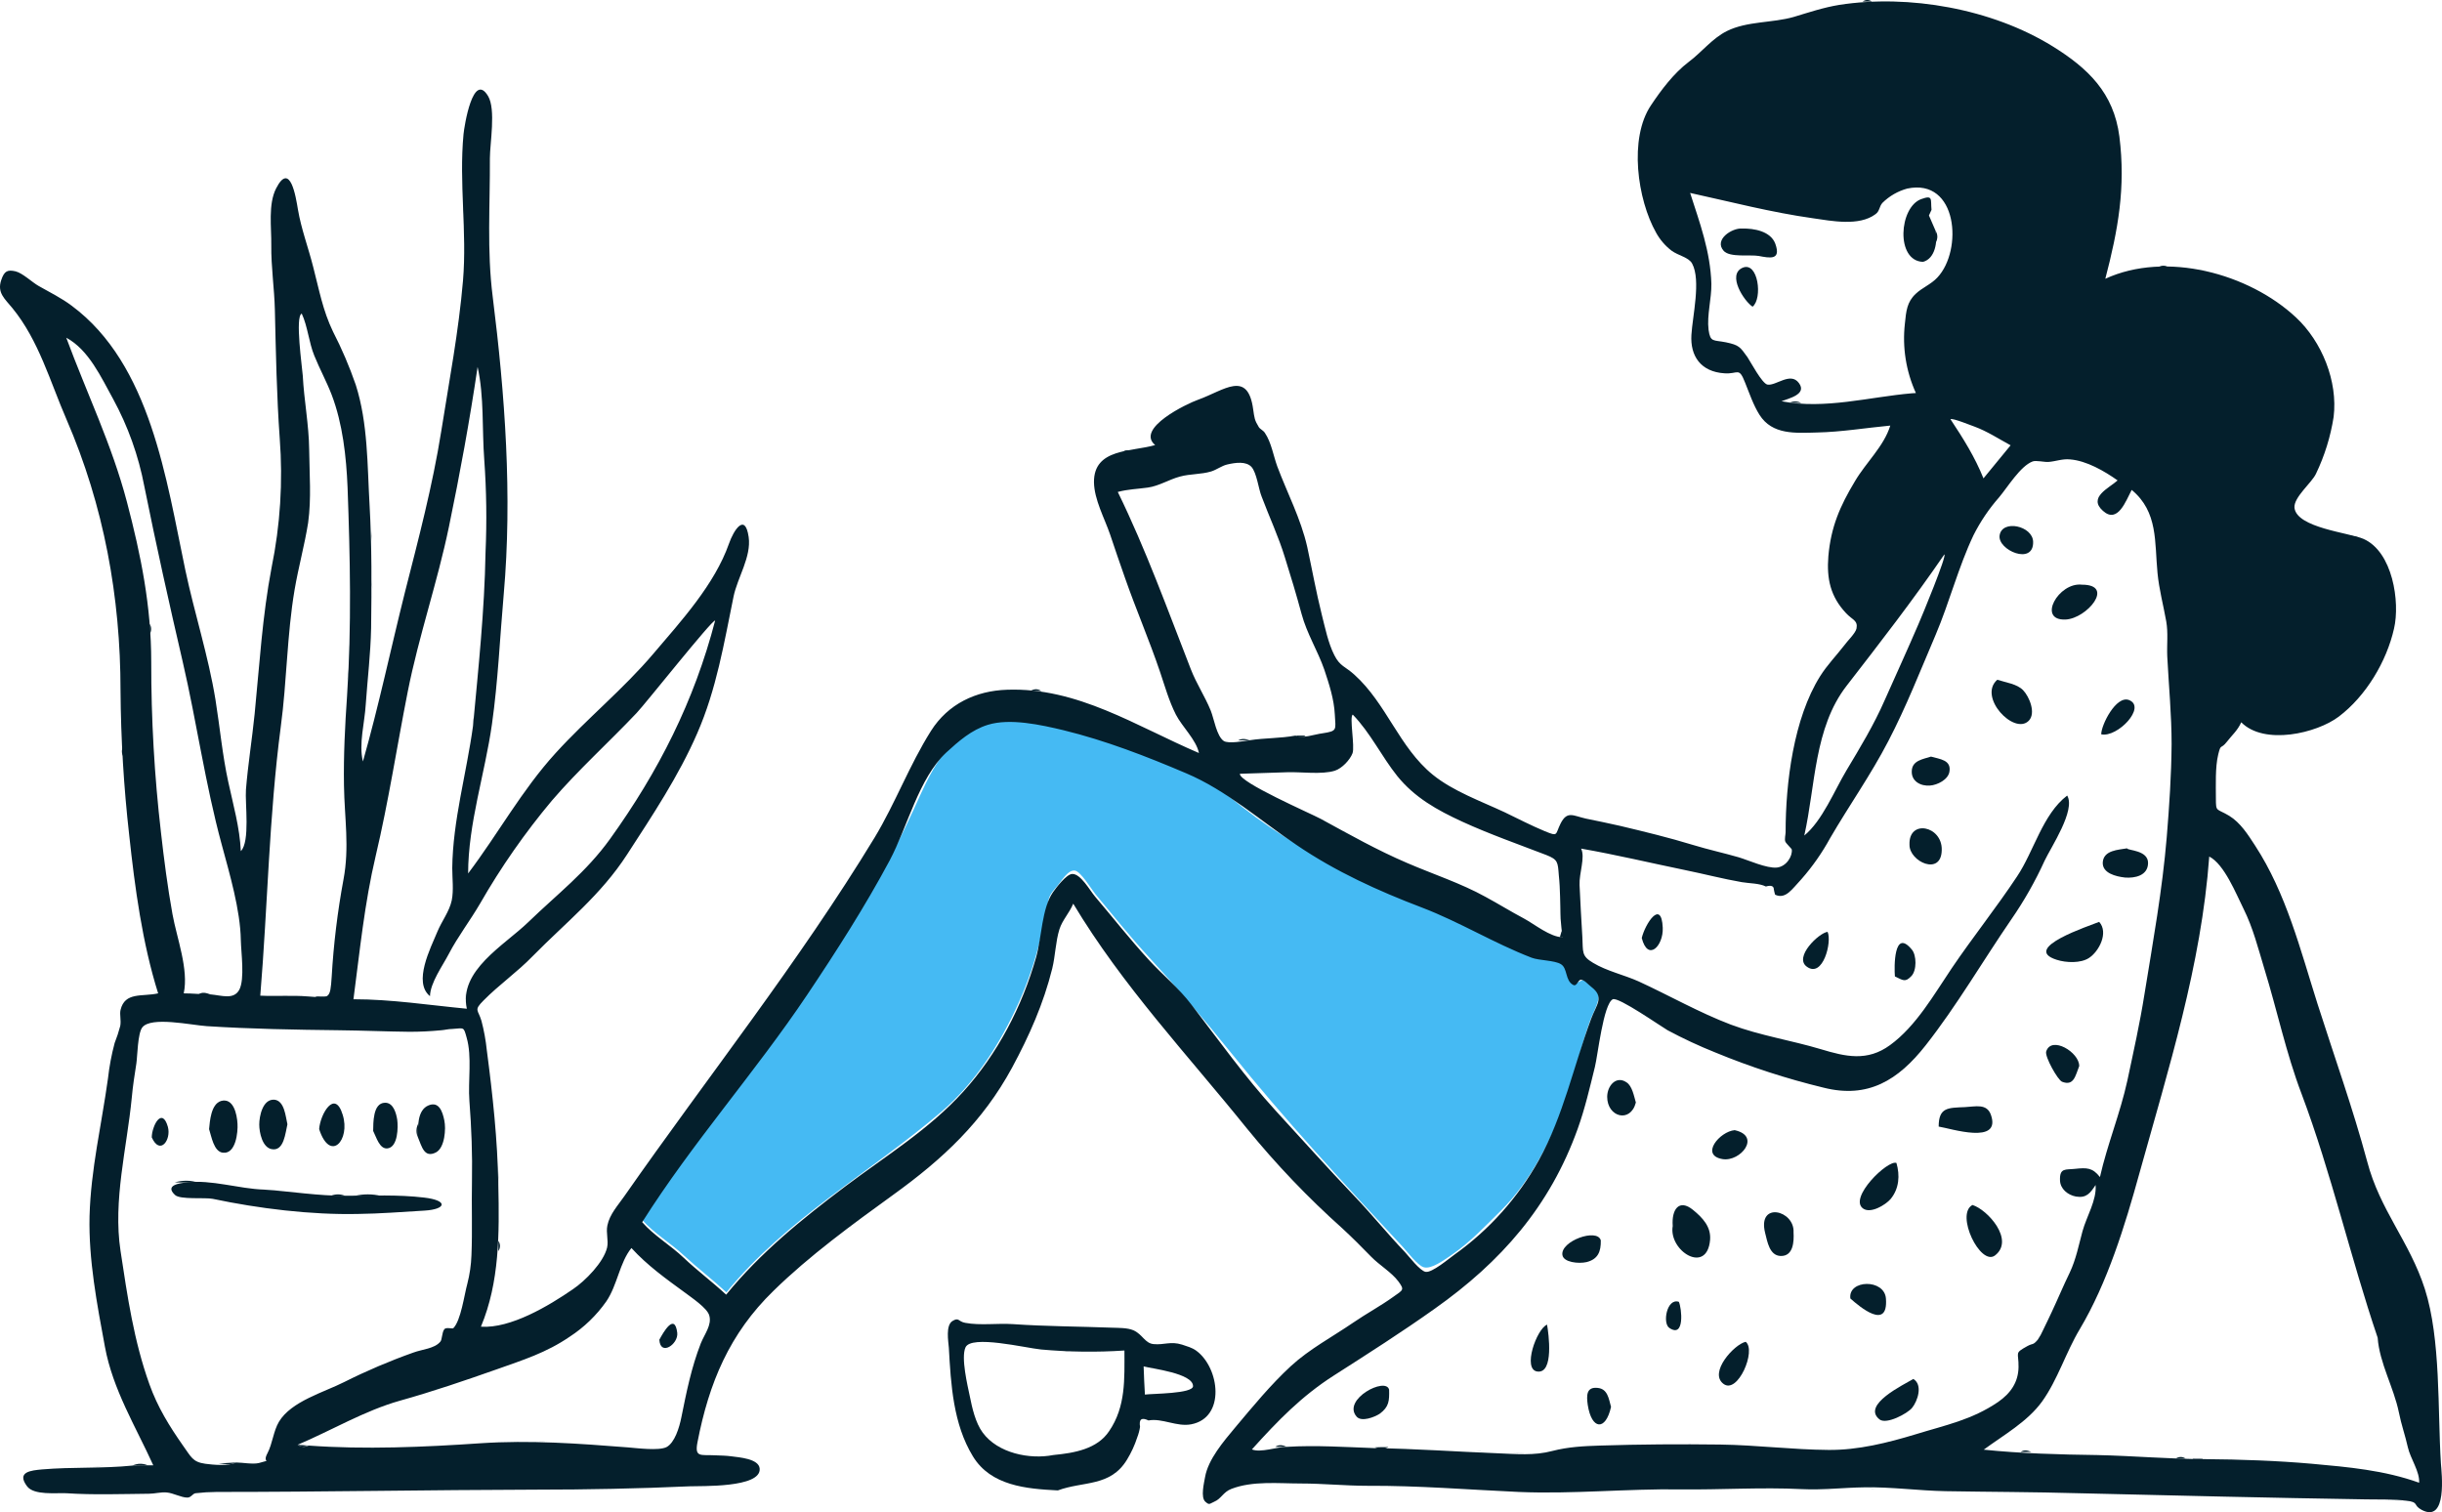 <svg width="507" height="314" viewBox="0 0 507 314" fill="none" xmlns="http://www.w3.org/2000/svg">
<path fill-rule="evenodd" clip-rule="evenodd" d="M133.329 253.274C135.72 256.04 139.281 258.115 141.991 260.668C144.861 263.328 147.943 265.669 150.813 268.328C163.355 252.954 180.573 243.538 195.454 230.824C202.522 224.76 207.73 216.567 211.503 208.162C213.435 203.867 214.948 199.396 216.02 194.809C216.552 192.735 217.03 190.66 217.349 188.585C217.774 186.032 217.88 185.819 219.581 183.851C220.325 183 221.76 180.499 223.195 180.765C224.417 180.978 226.649 184.702 227.393 185.606C231.06 190.022 234.674 194.543 238.553 198.746C244.505 205.236 249.926 211.567 255.453 218.429C266.719 232.473 278.942 245.666 291.219 258.859C292.122 259.817 294.248 262.69 295.576 263.115C297.171 263.594 299.775 261.626 301.369 260.562C305.249 257.902 308.278 254.657 311.573 251.412C318.003 245.028 322.414 236.091 325.337 227.579C327.091 222.472 328.26 217.206 330.067 212.099C330.811 209.971 332.564 207.364 331.661 205.555C331.395 205.023 329.748 203.534 329.163 203.427C328.472 203.321 327.303 204.225 327.091 204.172C324.805 203.534 326.081 201.14 324.699 199.863C323.955 199.118 320.022 199.225 318.853 198.852C314.549 197.363 310.722 194.597 306.683 192.894C289.731 185.872 272.618 179.063 258.004 167.625C254.231 164.646 251.68 162.412 247.162 160.497C242.592 158.582 238.022 156.826 233.345 155.124C229.253 153.596 225.085 152.282 220.856 151.187C216.286 150.017 209.749 148.581 205.126 150.07C196.091 152.996 193.168 160.444 189.608 168.264C184.772 178.903 178.873 188.905 172.496 198.693C160.166 217.472 145.286 234.335 133.329 253.274Z" fill="#45BAF3"/>
<path fill-rule="evenodd" clip-rule="evenodd" d="M404.946 87.033C405.425 86.767 409.304 88.363 409.942 88.576C412.546 89.533 414.99 91.129 417.435 92.459C415.575 94.746 413.662 97.034 411.802 99.322C409.995 94.853 407.657 91.129 404.946 87.033ZM403.671 115.121C404.308 115.174 398.941 128.155 398.303 129.591C396.018 134.911 393.627 140.124 391.288 145.391C389.056 150.498 386.186 155.232 383.317 160.02C380.872 164.116 378.321 170.447 374.601 173.479C376.939 163.105 376.621 151.136 383.37 142.412C390.332 133.421 397.187 124.59 403.671 115.121ZM133.329 253.754C143.745 237.263 156.765 222.687 167.606 206.515C173.665 197.471 179.564 188.268 184.719 178.639C188.439 171.617 190.724 161.616 196.463 156.243C199.014 153.902 201.672 151.562 205.073 150.498C209.696 149.061 216.127 150.498 220.803 151.615C229.519 153.743 238.022 157.041 246.259 160.552C254.603 164.063 261.724 170.447 269.27 175.5C277.348 180.98 286.117 184.97 295.204 188.427C303.123 191.46 310.138 195.822 318.003 198.854C319.544 199.439 322.786 199.386 324.061 200.184C325.496 201.035 324.912 203.589 326.612 204.493C327.41 204.919 327.622 203.376 328.26 203.429C329.004 203.482 329.642 204.334 330.332 204.865C333.202 207.047 331.448 208.536 330.332 211.568C326.666 221.463 324.646 231.517 319.491 240.88C315.177 248.648 309.186 255.354 301.954 260.51C300.838 261.308 297.33 264.287 296.002 264.074C294.832 263.915 292.494 260.829 291.697 259.978C288.083 256.201 284.788 252.105 281.175 248.328C275.594 242.476 270.227 236.465 264.806 230.56C258.535 223.697 252.955 215.877 247.322 208.536C244.718 205.131 241.37 202.418 238.5 199.28C234.621 195.077 231.06 190.502 227.34 186.14C226.224 184.81 224.364 181.405 222.61 181.459C221.388 181.512 219.262 184.331 218.624 185.236C216.286 188.587 216.286 194.598 215.117 198.748C212.247 208.908 207.092 218.856 199.971 226.676C192.903 234.497 183.868 240.029 175.525 246.306C166.49 253.116 157.934 260.031 150.76 268.809C147.89 266.149 144.808 263.862 141.938 261.148C139.281 258.595 135.72 256.52 133.329 253.754ZM267.145 300.408C265.125 300.408 261.724 301.685 259.917 300.94C265.285 294.982 270.227 289.875 276.976 285.566C284.044 281.044 291.059 276.576 297.862 271.735C311.626 262 321.776 250.509 327.569 234.337C329.057 230.188 330.067 225.825 331.13 221.516C331.714 219.229 332.883 208.43 334.85 207.472C336.019 206.94 344.841 213.111 346.222 213.909C349.447 215.634 352.765 217.179 356.16 218.537C363.438 221.539 370.936 223.975 378.587 225.825C387.834 228.166 394.105 224.283 399.791 217.048C406.275 208.802 411.642 199.546 417.594 190.875C420.254 187.027 422.566 182.95 424.503 178.692C425.832 175.873 430.987 168.212 429.18 165.18C424.078 169.064 422.271 176.777 418.764 181.991C414.459 188.481 409.57 194.598 405.212 201.035C401.545 206.461 397.825 213.058 392.404 216.995C387.674 220.452 383.157 219.388 378.055 217.846C371.838 215.984 365.46 215.026 359.349 212.739C352.759 210.238 346.541 206.674 340.164 203.748C337.188 202.418 333.574 201.62 330.758 199.918C328.313 198.482 328.685 197.684 328.526 194.598C328.313 190.981 328.1 187.363 327.941 183.746C327.835 181.299 329.163 178.001 328.26 176.192C335.541 177.469 342.662 179.171 349.889 180.661C353.822 181.459 357.648 182.469 361.634 183.161C363.175 183.427 365.248 183.374 366.63 184.065C367.692 183.746 368.277 183.959 368.277 184.65C368.34 185.028 368.429 185.402 368.543 185.768C370.775 186.778 372.05 184.597 374.017 182.523C376.308 179.914 378.305 177.059 379.969 174.011C383.901 167.255 388.419 160.871 392.032 153.902C395.752 146.774 398.728 139.166 401.864 131.825C404.734 125.069 406.594 117.728 409.729 111.131C411.158 108.291 412.944 105.645 415.044 103.258C416.797 101.183 419.454 96.768 422.005 95.811C422.696 95.544 424.503 95.97 425.247 95.917C426.788 95.811 428.17 95.225 429.764 95.385C433.219 95.651 436.939 97.832 439.649 99.747C437.895 101.343 433.431 103.258 436.62 106.078C439.702 108.844 441.403 103.897 442.572 101.715C448.099 106.29 447.302 112.568 447.939 119.005C448.258 122.356 449.162 125.708 449.746 129.006C450.172 131.4 449.853 133.847 449.959 136.294C450.278 142.465 450.862 148.423 450.862 154.487C450.809 161.031 450.384 167.308 449.853 173.798C448.949 184.704 446.983 195.609 445.229 206.408C444.273 212.473 442.944 218.378 441.669 224.389C440.18 231.198 437.523 237.582 435.982 244.391C434.441 242.423 433.272 242.423 430.774 242.689C428.861 242.902 427.585 242.423 427.692 245.083C427.745 246.838 429.286 248.115 430.987 248.434C433.166 248.807 433.963 247.743 435.079 246.04C435.344 249.179 433.219 252.53 432.368 255.616C431.571 258.542 431.04 261.414 429.711 264.234C428.383 266.947 427.267 269.66 425.991 272.373C425.407 273.597 424.822 274.873 424.184 276.15C423.876 276.857 423.503 277.534 423.068 278.172C422.005 279.395 422.165 278.81 420.889 279.502C418.126 281.044 419.136 280.672 419.082 283.864C419.029 287.002 417.435 289.29 414.831 291.099C409.357 294.823 403.936 295.886 397.719 297.802C391.926 299.557 385.814 301.1 379.65 301.047C372.103 300.993 364.716 300.036 357.17 299.93C348.88 299.823 340.483 299.876 332.192 300.142C328.791 300.249 325.603 300.408 322.308 301.259C318.481 302.27 314.761 301.898 310.829 301.738C302.432 301.419 293.716 300.781 285.426 300.674C279.474 300.461 273.15 300.036 267.145 300.408ZM48.99 303.653C47.502 304.451 44.154 304.132 42.612 303.919C39.955 303.547 39.69 302.483 37.989 300.142C35.119 296.046 32.728 292.163 31.027 287.428C27.785 278.384 26.457 269.181 25.022 259.712C23.427 249.232 26.35 238.327 27.36 227.9C27.573 225.506 27.945 223.165 28.317 220.772C28.529 219.335 28.582 214.547 29.539 213.324C31.346 210.983 39.69 212.845 42.931 213.058C52.072 213.643 61.266 213.803 70.407 213.909C75.296 213.962 80.185 214.175 85.021 214.228C87.253 214.228 89.379 214.122 91.611 213.909C92.355 213.856 93.099 213.643 93.843 213.643C96.394 213.483 96.234 213.111 96.872 215.399C98.041 219.388 97.138 224.442 97.457 228.592C97.882 234.124 98.094 239.71 97.988 245.242C97.882 250.349 98.094 255.456 97.882 260.617C97.811 262.61 97.526 264.589 97.032 266.521C96.394 268.809 95.703 274.182 94.109 275.778C93.949 275.937 92.567 275.512 92.249 275.991C91.717 276.682 91.823 278.172 91.398 278.597C90.176 280.034 87.678 280.14 85.818 280.832C80.914 282.573 76.122 284.616 71.469 286.949C67.271 289.077 60.469 290.939 57.918 295.195C56.749 297.163 56.589 299.717 55.526 301.738C54.304 304.026 56.749 302.855 53.773 303.76C52.497 304.079 50.318 303.653 48.99 303.653ZM493.643 277.746C494.015 283.013 496.991 288.066 498.054 293.28C498.532 295.727 499.383 298.121 499.914 300.515C500.445 302.855 502.412 305.568 502.252 307.856C494.972 305.249 487.585 304.611 479.985 303.919C472.758 303.281 465.158 303.015 457.984 302.962C450.703 302.962 442.891 302.27 435.398 302.111C427.532 302.004 419.561 301.791 411.855 300.993C415.894 298.014 420.942 295.195 423.972 290.992C427.213 286.47 428.914 280.778 431.784 275.991C437.523 266.362 441.19 254.446 444.166 243.647C450.225 221.836 457.027 200.45 458.674 177.841C461.81 179.437 464.255 185.608 465.796 188.693C467.762 192.63 468.825 196.886 470.1 201.088C472.758 209.706 474.618 218.644 477.859 227.155C484.024 243.54 488.01 261.148 493.643 277.746ZM98.201 150.764C96.872 160.499 94.002 170.393 93.896 180.235C93.896 182.416 94.215 184.81 93.79 186.938C93.311 189.225 91.717 191.247 90.814 193.428C89.379 196.886 85.712 203.961 89.273 206.834C89.326 204.068 91.877 200.556 93.152 198.109C95.065 194.439 97.616 191.141 99.689 187.576C104.011 180.04 108.99 172.902 114.569 166.244C120.043 159.86 126.367 154.168 132.16 148.05C133.913 146.242 147.89 128.58 148.475 128.846C144.117 145.603 136.73 160.18 126.633 174.224C121.69 181.086 115.738 185.608 109.68 191.46C104.684 196.301 95.172 201.514 96.925 209.44C89.06 208.696 81.301 207.472 73.383 207.472C74.711 197.418 75.668 187.576 78.006 177.682C80.663 166.457 82.417 154.913 84.649 143.635C86.934 132.091 90.814 120.92 93.205 109.376C95.49 98.364 97.51 87.352 99.157 76.181C100.539 82.352 100.061 89.161 100.539 95.438C101 101.847 101.089 108.277 100.805 114.696C100.592 126.878 99.317 138.741 98.201 150.764ZM64.189 93.363C64.136 88.203 63.126 83.15 62.86 77.989C62.754 76.393 61.213 65.647 62.648 65.115C63.87 67.722 64.136 71.127 65.252 73.84C66.368 76.606 67.802 79.213 68.865 81.979C71.151 87.99 71.895 94.8 72.16 101.183C72.692 115.653 73.011 130.017 72.054 144.486C71.629 150.657 71.31 156.881 71.416 163.105C71.523 169.915 72.585 175.873 71.31 182.629C70.074 189.292 69.257 196.026 68.865 202.791C68.546 207.579 68.44 207.206 63.923 206.887C60.628 206.621 57.333 206.887 54.038 206.727C55.58 188.108 55.845 169.489 58.29 150.923C59.565 141.454 59.565 131.878 61.16 122.462C61.957 117.781 63.232 113.206 63.976 108.525C64.667 103.471 64.242 98.417 64.189 93.363ZM396.922 81.66C388.153 82.405 378.853 85.065 369.871 83.309C371.359 82.724 375.239 81.873 373.485 79.532C371.731 77.138 368.702 80.17 366.948 79.851C365.832 79.638 363.441 75.117 362.803 74.159C361.262 72.031 361.103 71.659 358.339 71.074C355.682 70.542 355.097 71.127 354.725 68.467C354.353 65.435 355.363 62.03 355.31 58.891C355.097 52.188 352.919 46.337 350.899 40.059C359.402 41.921 367.746 44.102 376.461 45.326C380.181 45.858 385.974 47.028 389.375 44.475C390.279 43.837 390.119 42.932 390.81 42.134C392.244 40.715 394.02 39.689 395.965 39.155C406.487 36.921 407.55 51.976 402.236 57.615C400.907 59.051 399.047 59.743 397.719 61.019C395.912 62.722 395.752 64.584 395.487 67.19C394.931 72.114 395.721 77.097 397.772 81.607L396.922 81.66ZM268.951 152.732C265.816 153.317 262.574 153.211 259.492 153.689C258.376 153.849 255.081 154.487 254.071 153.849C252.583 152.838 252.052 149.221 251.361 147.519C250.139 144.539 248.385 141.933 247.216 138.901C242.38 126.505 237.916 114.11 232.07 102.141C234.302 101.556 236.002 101.556 238.288 101.237C240.626 100.917 242.752 99.534 244.984 98.949C247.109 98.364 249.341 98.524 251.467 97.885C252.636 97.513 253.646 96.715 254.762 96.449C256.569 96.023 258.695 95.757 259.811 96.928C260.927 98.151 261.299 101.556 261.936 103.099C263.531 107.354 265.444 111.397 266.773 115.76C267.995 119.643 269.164 123.526 270.227 127.463C271.343 131.612 273.575 135.07 274.957 139.06C275.966 142.092 276.976 145.178 277.136 148.423C277.295 151.562 277.72 151.774 274.585 152.253C272.884 152.466 270.439 153.423 268.951 152.732ZM64.082 300.142C63.724 300.328 63.321 300.411 62.917 300.383C62.515 300.355 62.127 300.216 61.797 299.983C68.812 297.004 75.668 292.907 83.002 290.833C89.857 288.918 96.553 286.63 103.196 284.289C108.564 282.374 113.4 280.885 118.289 277.533C121.268 275.596 123.848 273.104 125.889 270.192C128.174 266.841 128.652 262.106 131.097 259.127C134.392 262.744 138.271 265.511 142.204 268.383C143.532 269.394 146.827 271.575 147.252 273.118C147.837 275.086 146.296 276.948 145.499 278.916C143.532 283.97 142.523 289.024 141.46 294.291C141.035 296.418 140.078 299.557 138.377 300.461C136.783 301.259 132.266 300.674 130.3 300.515C120.096 299.717 110.052 298.972 99.742 299.663C88.103 300.461 75.668 300.993 64.082 300.142ZM43.675 206.461C41.815 206.461 40.008 206.249 38.148 206.249C39.211 201.248 36.714 194.811 35.81 189.811C34.8 184.225 34.056 178.479 33.419 172.841C32.054 161.08 31.38 149.25 31.399 137.411C31.399 125.867 29.273 115.334 26.351 104.216C23.215 92.299 18.007 81.607 13.755 70.116C18.432 72.616 21.036 78.415 23.481 82.83C26.571 88.503 28.759 94.623 29.964 100.971C32.409 113.1 35.119 125.282 37.936 137.411C40.859 150.019 42.612 162.786 46.014 175.288C47.661 181.405 49.893 188.906 49.999 195.184C50.053 197.79 50.85 203.27 49.681 205.504C48.511 207.632 46.067 206.674 43.675 206.461ZM324.008 190.768C324.115 192.045 324.221 193.322 324.433 194.598C321.883 194.598 318.588 191.885 316.409 190.715C313.698 189.279 311.041 187.629 308.384 186.193C303.282 183.374 297.543 181.512 292.122 179.171C285.904 176.511 280.165 173.266 274.213 170.021C272.14 168.904 257.207 162.414 257.419 160.658C260.714 160.552 263.956 160.446 267.251 160.339C270.067 160.233 274.425 160.871 277.136 160.02C278.624 159.541 280.271 157.786 280.803 156.403C281.334 155.019 280.112 148.795 280.856 148.37C284.523 152.147 286.861 157.094 290.103 161.137C293.716 165.606 298.393 168.212 303.601 170.606C309.288 173.213 315.24 175.288 321.032 177.522C323.477 178.48 323.424 179.011 323.636 181.725C323.955 184.704 323.902 187.736 324.008 190.768ZM27.52 304.292C21.355 304.93 14.978 304.558 8.76 305.09C6.475 305.302 3.339 305.568 5.624 308.601C7.059 310.516 11.683 309.931 13.755 310.037C19.335 310.409 25.288 310.197 30.921 310.143C32.09 310.143 33.419 309.771 34.588 309.877C35.969 309.984 37.617 310.941 38.892 310.941C39.69 310.941 39.955 310.143 40.593 310.037C42.04 309.869 43.494 309.78 44.951 309.771C67.165 309.771 89.06 309.345 111.221 309.292C121.797 309.292 132.585 309.079 143.16 308.601C145.392 308.494 158.041 308.973 157.722 304.93C157.562 302.855 153.417 302.589 151.876 302.377C150.76 302.217 149.591 302.217 148.475 302.164C145.499 302.004 144.17 302.696 144.808 299.451C147.199 287.109 151.451 276.895 160.591 268.011C168.032 260.723 177.013 254.18 185.463 248.062C195.719 240.667 204.01 232.954 210.121 221.676C213.682 215.079 216.658 208.377 218.465 201.088C219.103 198.482 219.156 195.503 219.953 192.949C220.591 190.981 221.972 189.651 222.823 187.629C233.026 204.653 246.525 218.963 258.907 234.337C264.943 241.745 271.553 248.665 278.677 255.031C280.749 256.946 282.716 258.914 284.682 260.936C286.329 262.638 288.933 264.181 290.315 266.043C291.644 267.851 291.325 267.798 289.305 269.235C286.648 271.15 283.672 272.746 280.962 274.607C276.604 277.587 271.874 280.087 267.995 283.651C263.797 287.534 260.13 292.003 256.463 296.365C254.018 299.291 250.829 303.015 250.192 306.686C249.979 307.909 249.235 310.888 250.245 311.793C251.095 312.537 251.042 312.271 252.105 311.793C253.54 311.207 253.965 309.771 255.666 309.133C260.076 307.43 265.444 308.016 270.067 308.016C274.691 308.016 279.314 308.494 283.938 308.494C294.46 308.441 304.77 309.292 315.293 309.771C326.453 310.25 337.773 309.079 348.933 309.239C357.17 309.345 365.673 308.76 374.123 309.186C378.481 309.399 382.785 308.867 387.037 308.814C392.617 308.707 398.303 309.505 403.936 309.611C413.183 309.771 422.271 309.771 431.518 310.037C451.5 310.516 471.323 310.995 491.305 311.314C493.962 311.367 496.885 311.261 499.542 311.58C502.359 311.899 500.871 312.484 502.784 313.495C508.151 316.314 506.929 305.888 506.77 303.813C506.079 292.801 506.784 278.042 503.436 267.615C500.247 257.721 494.121 251.307 491.464 241.146C488.488 230.081 484.662 219.442 481.154 208.43C477.594 197.205 474.671 185.502 468.187 175.554C466.699 173.266 465.158 170.819 462.82 169.383C460.163 167.787 460.056 168.691 460.056 165.765C460.056 162.999 459.897 159.328 460.535 156.669C461.119 154.275 461.013 155.711 462.341 154.009C463.404 152.625 464.573 151.668 465.317 149.966C470.1 154.807 480.995 152.253 485.565 148.795C491.198 144.539 495.503 137.358 497.044 130.495C498.32 125.016 496.779 114.536 490.667 111.876C487.691 110.599 476.85 109.589 476.371 105.439C476.159 103.258 479.985 100.226 480.835 98.364C482.629 94.629 483.865 90.649 484.502 86.554C485.406 79.16 482.058 70.914 476.69 65.913C466.912 56.764 449.693 52.082 437.098 57.881C439.755 47.72 441.35 38.942 440.021 28.356C438.852 19.259 433.484 14.152 426.097 9.577C413.502 1.81 396.337 -1.222 381.882 1.012C378.587 1.544 375.451 2.608 372.422 3.513C368.011 4.789 362.75 4.364 358.552 6.439C355.523 7.928 353.237 10.907 350.58 12.876C347.498 15.216 344.894 18.674 342.768 21.866C338.145 28.728 339.951 41.443 343.831 48.305C344.626 49.753 345.712 51.021 347.02 52.029C348.454 53.093 350.633 53.412 351.324 54.742C353.184 58.2 351.377 65.754 351.165 69.531C350.899 73.893 353.078 77.191 358.02 77.51C360.89 77.723 360.996 76.074 362.325 79.479C363.228 81.713 364.026 84.107 365.301 86.129C367.958 90.331 372.794 89.906 377.205 89.799C382.307 89.693 387.356 88.842 392.457 88.363C391.129 92.672 387.409 96.023 385.124 99.907C381.988 105.12 380.128 109.429 379.597 115.494C379.225 120.175 380.022 123.846 383.264 127.303C384.592 128.74 385.761 128.793 385.442 130.495C385.23 131.506 383.476 133.155 382.892 134.006C381.244 136.134 379.331 138.103 377.896 140.39C372.369 149.168 370.722 162.573 370.722 172.787C370.722 173.266 370.456 174.277 370.669 174.756C370.828 175.128 371.997 176.245 371.997 176.352C372.21 177.682 370.934 179.916 368.915 180.129C366.789 180.341 362.963 178.586 360.996 178.001C357.861 177.096 354.672 176.405 351.537 175.447C346.488 173.904 341.439 172.681 336.285 171.457C333.946 170.925 331.608 170.447 329.27 169.968C326.612 169.383 325.39 168.266 324.008 170.979C322.839 173.319 323.583 173.745 320.713 172.575C317.897 171.404 315.133 169.968 312.37 168.638C307.481 166.35 301.688 164.276 297.49 160.871C290.475 155.179 287.871 146.082 281.175 140.071C279.314 138.369 278.198 138.369 277.029 136.028C275.754 133.528 275.116 130.336 274.425 127.623C273.256 122.941 272.406 118.207 271.396 113.525C270.067 107.674 267.251 102.354 265.178 96.821C264.381 94.64 263.956 91.874 262.627 89.906C262.309 89.374 261.618 89.108 261.352 88.682C260.448 87.192 260.448 86.82 260.183 85.011C259.067 76.713 254.124 81.075 248.757 82.99C246.472 83.788 235.684 88.948 239.829 92.406C234.939 93.842 227.074 93.044 227.127 100.119C227.181 103.737 229.306 107.567 230.475 110.972C231.485 113.951 232.495 116.983 233.558 119.962C235.843 126.505 238.606 132.889 240.838 139.486C241.848 142.465 242.698 145.55 244.133 148.37C245.409 150.87 248.385 153.636 248.916 156.349C235.843 150.764 223.726 142.678 209.059 143.21C202.628 143.422 196.835 146.135 193.275 151.774C188.811 158.85 185.888 166.776 181.583 173.905C165.8 199.865 146.987 223.485 129.609 248.381C128.28 250.296 126.579 252.105 126.101 254.446C125.782 255.988 126.367 257.531 126.048 259.021C125.304 262.106 121.531 265.936 118.927 267.692C113.984 271.096 106.013 275.884 99.848 275.459C103.728 266.202 103.675 256.042 103.462 246.094C103.303 236.678 102.293 227.368 101.07 218.058C100.858 215.993 100.485 213.948 99.954 211.941C99.264 209.6 98.307 209.813 100.38 207.738C103.568 204.493 107.395 201.833 110.583 198.535C117.545 191.46 124.719 185.874 130.193 177.416C135.401 169.383 140.928 161.084 144.755 152.253C148.74 143.156 150.335 133.474 152.301 123.846C153.098 119.962 156.021 115.6 155.436 111.504C154.692 106.344 152.301 110.121 151.344 112.887C148.368 121.345 141.46 128.899 135.667 135.709C129.449 143.05 121.85 149.221 115.366 156.349C108.298 164.116 103.462 173.053 97.191 181.352C97.191 171.032 100.698 160.552 102.133 150.391C103.409 141.401 103.781 132.41 104.578 123.42C106.385 102.939 104.844 81.926 102.293 61.605C101.07 51.976 101.761 42.56 101.708 32.878C101.708 29.792 102.984 22.717 101.336 19.951C98.201 14.737 96.394 26.175 96.234 27.877C95.278 38.038 96.978 48.092 96.128 58.253C95.225 68.839 93.258 79.106 91.611 89.533C89.804 100.864 86.881 111.929 84.064 122.994C81.142 134.645 78.644 146.561 75.349 158.105C74.445 154.487 75.721 150.019 75.933 146.295C76.305 140.975 76.943 135.709 77.05 130.389C77.156 121.93 77.209 113.312 76.731 104.907C76.252 96.609 76.412 87.884 73.861 79.904C72.549 76.108 70.969 72.41 69.131 68.839C67.005 64.424 66.261 60.168 65.039 55.487C64.029 51.444 62.541 47.56 61.85 43.464C61.425 40.911 60.256 33.41 57.333 39.102C55.633 42.4 56.377 47.294 56.324 50.859C56.27 55.434 56.961 59.849 57.068 64.371C57.28 73.255 57.44 82.139 58.077 91.023C58.76 100.013 58.188 109.055 56.377 117.887C54.464 127.942 53.879 137.996 52.869 148.21C52.338 153.477 51.487 158.69 51.062 163.957C50.85 166.723 51.966 174.756 49.999 176.724C49.787 171.883 48.405 167.042 47.395 162.361C46.173 156.775 45.642 150.923 44.738 145.284C43.25 136.134 40.38 127.357 38.467 118.313C34.535 99.641 31.293 75.649 14.871 63.466C12.746 61.87 10.354 60.7 8.016 59.37C6.687 58.625 4.721 56.71 3.233 56.338C1.585 55.965 0.895 56.231 0.257 58.147C-0.647 60.806 1.001 62.03 2.595 63.998C8.069 70.701 10.407 79.266 13.809 87.086C21.567 105.014 25.022 123.952 25.022 143.369C25.093 153.413 25.696 163.446 26.829 173.426C27.998 184.278 29.539 195.769 32.834 206.249C29.539 206.993 25.925 205.876 25.022 209.706C24.809 210.664 25.181 211.781 24.969 213.005C24.651 214.215 24.261 215.406 23.799 216.569C23.155 218.978 22.693 221.432 22.418 223.91C21.089 233.539 18.857 242.742 18.591 252.53C18.379 261.574 20.133 270.724 21.78 279.608C23.428 288.545 28.157 296.152 31.824 304.238C30.708 304.238 29.114 304.238 27.52 304.292Z" fill="#041F2C"/>
<path fill-rule="evenodd" clip-rule="evenodd" d="M237.437 283.703C239.191 284.181 247.694 285.139 247.694 287.799C247.694 289.395 239.191 289.341 237.703 289.554C237.597 287.639 237.49 285.671 237.437 283.703ZM218.678 302.109C213.788 303.066 207.145 301.736 204.01 297.427C202.522 295.406 201.831 292.321 201.353 289.927C200.874 287.639 199.493 281.894 200.449 279.766C201.618 277.106 212.885 279.872 216.127 280.191C221.887 280.714 227.68 280.786 233.451 280.404C233.451 286.309 233.77 292.055 230.263 297.162C227.818 300.832 223.142 301.683 218.678 302.109ZM219.634 309.45C224.948 307.482 230.529 308.759 233.983 303.066C234.873 301.614 235.586 300.06 236.109 298.438C236.384 297.735 236.58 297.004 236.693 296.257C236.427 294.661 237.012 294.236 238.447 294.927C241.264 294.395 244.346 296.31 247.322 295.725C254.496 294.342 253.221 284.022 248.385 280.457C247.428 279.766 246.472 279.553 245.409 279.181C243.017 278.436 241.689 279.287 239.51 279.074C237.703 278.915 237.225 277.053 235.311 276.202C234.036 275.67 232.335 275.723 231.007 275.67C224.098 275.404 217.189 275.404 210.281 274.925C207.039 274.712 203.532 275.244 200.396 274.659C198.908 274.393 199.121 273.435 197.739 274.287C196.304 275.191 196.889 278.489 196.995 279.819C197.42 287.48 197.898 295.672 201.99 302.375C205.71 308.493 213.097 309.131 219.634 309.45Z" fill="#041F2C"/>
<path fill-rule="evenodd" clip-rule="evenodd" d="M500.445 311.525C498.745 311.525 497.044 311.472 495.344 311.472C497.044 311.525 498.745 311.525 500.445 311.525Z" fill="#041F2C"/>
<path fill-rule="evenodd" clip-rule="evenodd" d="M103.462 242.847C103.515 243.911 103.568 245.028 103.621 246.092C103.621 245.028 103.568 243.911 103.462 242.847Z" fill="#041F2C"/>
<path fill-rule="evenodd" clip-rule="evenodd" d="M27.52 304.29C28.582 304.29 29.645 304.29 30.655 304.237C30.159 304.021 29.622 303.915 29.081 303.924C28.541 303.933 28.008 304.058 27.52 304.29Z" fill="#041F2C"/>
<path fill-rule="evenodd" clip-rule="evenodd" d="M120.893 309.078C120.149 309.078 119.405 309.078 118.661 309.025C119.352 309.025 120.149 309.025 120.893 309.078Z" fill="#041F2C"/>
<path fill-rule="evenodd" clip-rule="evenodd" d="M25.872 161.614C25.872 160.816 25.819 159.965 25.819 159.167C25.819 160.018 25.819 160.816 25.872 161.614Z" fill="#041F2C"/>
<path fill-rule="evenodd" clip-rule="evenodd" d="M96.447 58.198C96.5 57.347 96.553 56.496 96.659 55.645C96.553 56.549 96.5 57.4 96.447 58.198Z" fill="#041F2C"/>
<path fill-rule="evenodd" clip-rule="evenodd" d="M25.5 151.507C25.5 150.655 25.5 149.804 25.447 148.953C25.447 149.804 25.5 150.655 25.5 151.507Z" fill="#041F2C"/>
<path fill-rule="evenodd" clip-rule="evenodd" d="M262.893 308.014C262.202 308.014 261.564 308.014 260.874 308.067C261.511 308.014 262.202 308.014 262.893 308.014Z" fill="#041F2C"/>
<path fill-rule="evenodd" clip-rule="evenodd" d="M89.963 309.397C89.326 309.397 88.635 309.397 87.997 309.45C88.688 309.397 89.326 309.397 89.963 309.397Z" fill="#041F2C"/>
<path fill-rule="evenodd" clip-rule="evenodd" d="M19.123 249.975L19.282 247.741L19.123 249.975Z" fill="#041F2C"/>
<path fill-rule="evenodd" clip-rule="evenodd" d="M103.674 309.397C103.143 309.397 102.612 309.397 102.08 309.344C102.612 309.397 103.143 309.397 103.674 309.397Z" fill="#041F2C"/>
<path fill-rule="evenodd" clip-rule="evenodd" d="M389.428 309.131C388.844 309.078 388.312 309.078 387.728 309.025C388.312 309.025 388.897 309.078 389.428 309.131Z" fill="#041F2C"/>
<path fill-rule="evenodd" clip-rule="evenodd" d="M233.079 93.841C233.93 93.787 234.78 93.681 235.577 93.628C234.78 93.681 233.877 93.202 233.079 93.841Z" fill="#041F2C"/>
<path fill-rule="evenodd" clip-rule="evenodd" d="M19.016 304.609C19.867 304.503 20.664 304.45 21.514 304.343C20.717 304.396 19.867 304.503 19.016 304.609Z" fill="#041F2C"/>
<path fill-rule="evenodd" clip-rule="evenodd" d="M76.784 98.947C76.837 99.692 76.89 100.384 76.943 101.128C76.89 100.437 76.837 99.692 76.784 98.947Z" fill="#041F2C"/>
<path fill-rule="evenodd" clip-rule="evenodd" d="M25.287 129.217L25.128 127.142C25.181 127.887 25.234 128.525 25.287 129.217Z" fill="#041F2C"/>
<path fill-rule="evenodd" clip-rule="evenodd" d="M77.103 110.225C77.156 110.97 77.209 111.662 77.262 112.406C77.262 111.676 77.209 110.948 77.103 110.225Z" fill="#041F2C"/>
<path fill-rule="evenodd" clip-rule="evenodd" d="M25.606 157.039V154.964C25.411 155.275 25.307 155.635 25.307 156.002C25.307 156.369 25.411 156.728 25.606 157.039Z" fill="#041F2C"/>
<path fill-rule="evenodd" clip-rule="evenodd" d="M103.462 257.636V259.764C103.682 259.453 103.801 259.081 103.801 258.7C103.801 258.318 103.682 257.947 103.462 257.636Z" fill="#041F2C"/>
<path fill-rule="evenodd" clip-rule="evenodd" d="M50.69 176.403C50.797 175.712 50.85 174.967 50.956 174.275C50.85 174.967 50.797 175.712 50.69 176.403Z" fill="#041F2C"/>
<path fill-rule="evenodd" clip-rule="evenodd" d="M487.691 111.183C488.222 111.928 488.966 111.396 489.657 111.502C488.966 111.396 488.329 111.289 487.691 111.183Z" fill="#041F2C"/>
<path fill-rule="evenodd" clip-rule="evenodd" d="M105.428 114.162C105.375 114.747 105.322 115.332 105.216 115.917C105.322 115.332 105.375 114.747 105.428 114.162Z" fill="#041F2C"/>
<path fill-rule="evenodd" clip-rule="evenodd" d="M448.152 55.485C448.843 55.485 449.534 55.538 450.225 55.538C449.93 55.309 449.57 55.181 449.197 55.172C448.824 55.162 448.458 55.272 448.152 55.485Z" fill="#041F2C"/>
<path fill-rule="evenodd" clip-rule="evenodd" d="M77.156 120.439C77.209 121.078 77.262 121.663 77.315 122.301C77.209 121.663 77.209 121.078 77.156 120.439Z" fill="#041F2C"/>
<path fill-rule="evenodd" clip-rule="evenodd" d="M96.287 44.42C96.234 43.835 96.181 43.303 96.128 42.718C96.126 43.289 96.179 43.859 96.287 44.42Z" fill="#041F2C"/>
<path fill-rule="evenodd" clip-rule="evenodd" d="M101.761 42.664C101.814 43.303 101.868 43.888 101.921 44.526C101.868 43.888 101.814 43.249 101.761 42.664Z" fill="#041F2C"/>
<path fill-rule="evenodd" clip-rule="evenodd" d="M404.627 1.755C405.318 1.862 406.062 1.915 406.753 2.021C406.009 1.915 405.318 1.862 404.627 1.755Z" fill="#041F2C"/>
<path fill-rule="evenodd" clip-rule="evenodd" d="M455.858 55.964C456.602 56.017 457.293 56.123 458.037 56.177C457.293 56.123 456.549 56.07 455.858 55.964Z" fill="#041F2C"/>
<path fill-rule="evenodd" clip-rule="evenodd" d="M56.855 57.773C56.802 57.188 56.748 56.656 56.748 56.07C56.802 56.656 56.855 57.188 56.855 57.773Z" fill="#041F2C"/>
<path fill-rule="evenodd" clip-rule="evenodd" d="M101.708 222.153C101.761 222.791 101.814 223.43 101.814 224.068C101.814 223.377 101.761 222.738 101.708 222.153Z" fill="#041F2C"/>
<path fill-rule="evenodd" clip-rule="evenodd" d="M58.928 99.373C58.928 98.788 58.981 98.15 58.981 97.564C58.981 98.15 58.981 98.735 58.928 99.373Z" fill="#041F2C"/>
<path fill-rule="evenodd" clip-rule="evenodd" d="M386.718 0.319H388.631C388.355 0.112 388.019 0 387.675 0C387.33 0 386.994 0.112 386.718 0.319Z" fill="#041F2C"/>
<path fill-rule="evenodd" clip-rule="evenodd" d="M214.054 143.421C214.745 143.421 215.489 143.474 216.18 143.474C215.875 143.245 215.506 143.117 215.125 143.108C214.744 143.098 214.37 143.208 214.054 143.421Z" fill="#041F2C"/>
<path fill-rule="evenodd" clip-rule="evenodd" d="M152.141 307.961C151.716 307.952 151.29 307.969 150.866 308.014C151.292 308.025 151.718 308.007 152.141 307.961Z" fill="#041F2C"/>
<path fill-rule="evenodd" clip-rule="evenodd" d="M136.358 308.705C135.933 308.705 135.508 308.652 135.082 308.652C135.506 308.696 135.932 308.714 136.358 308.705Z" fill="#041F2C"/>
<path fill-rule="evenodd" clip-rule="evenodd" d="M383.848 309.025C383.405 309.017 382.961 309.035 382.52 309.078C382.961 309.035 383.405 309.017 383.848 309.025Z" fill="#041F2C"/>
<path fill-rule="evenodd" clip-rule="evenodd" d="M19.495 242.9C19.548 242.315 19.601 241.676 19.707 241.091C19.601 241.73 19.548 242.315 19.495 242.9Z" fill="#041F2C"/>
<path fill-rule="evenodd" clip-rule="evenodd" d="M76.624 141.612C76.571 142.197 76.518 142.782 76.465 143.314C76.518 142.729 76.571 142.144 76.624 141.612Z" fill="#041F2C"/>
<path fill-rule="evenodd" clip-rule="evenodd" d="M54.623 131.77C54.676 131.185 54.782 130.547 54.835 129.962C54.782 130.547 54.676 131.132 54.623 131.77Z" fill="#041F2C"/>
<path fill-rule="evenodd" clip-rule="evenodd" d="M380.287 309.397H378.959C379.401 309.37 379.845 309.37 380.287 309.397Z" fill="#041F2C"/>
<path fill-rule="evenodd" clip-rule="evenodd" d="M219.634 309.45C219.209 309.45 218.784 309.397 218.359 309.397C218.784 309.388 219.21 309.406 219.634 309.45Z" fill="#041F2C"/>
<path fill-rule="evenodd" clip-rule="evenodd" d="M58.237 87.403C58.237 86.765 58.29 86.18 58.29 85.542C58.237 86.18 58.237 86.765 58.237 87.403Z" fill="#041F2C"/>
<path fill-rule="evenodd" clip-rule="evenodd" d="M48.83 309.716C48.405 309.769 47.98 309.769 47.555 309.823C47.98 309.769 48.405 309.769 48.83 309.716Z" fill="#041F2C"/>
<path fill-rule="evenodd" clip-rule="evenodd" d="M45.004 309.716C44.578 309.707 44.152 309.725 43.728 309.769C44.152 309.723 44.578 309.705 45.004 309.716Z" fill="#041F2C"/>
<path fill-rule="evenodd" clip-rule="evenodd" d="M25.181 134.164C25.234 133.579 25.234 132.941 25.287 132.355C25.234 132.994 25.181 133.579 25.181 134.164Z" fill="#041F2C"/>
<path fill-rule="evenodd" clip-rule="evenodd" d="M317.1 301.79C315.771 301.736 314.442 301.63 313.114 301.577C314.442 301.63 315.771 301.683 317.1 301.79Z" fill="#041F2C"/>
<path fill-rule="evenodd" clip-rule="evenodd" d="M396.921 81.658C395.752 81.765 394.636 81.871 393.467 81.977C394.636 81.871 395.752 81.765 396.921 81.658Z" fill="#041F2C"/>
<path fill-rule="evenodd" clip-rule="evenodd" d="M72.692 131.611C72.638 132.728 72.638 133.792 72.585 134.909C72.585 133.845 72.638 132.728 72.692 131.611Z" fill="#041F2C"/>
<path fill-rule="evenodd" clip-rule="evenodd" d="M48.99 303.652C47.767 303.705 46.598 303.811 45.376 303.864C46.598 303.918 47.821 304.29 48.99 303.652Z" fill="#041F2C"/>
<path fill-rule="evenodd" clip-rule="evenodd" d="M56.058 173.903C56.058 172.839 56.058 171.828 56.005 170.764C56.058 171.828 56.058 172.839 56.058 173.903Z" fill="#041F2C"/>
<path fill-rule="evenodd" clip-rule="evenodd" d="M59.14 206.779C58.077 206.779 57.014 206.832 56.005 206.832C57.014 206.832 58.077 206.779 59.14 206.779Z" fill="#041F2C"/>
<path fill-rule="evenodd" clip-rule="evenodd" d="M323.955 188.373C324.008 189.171 324.008 189.968 324.008 190.766C324.008 189.968 323.955 189.171 323.955 188.373Z" fill="#041F2C"/>
<path fill-rule="evenodd" clip-rule="evenodd" d="M41.603 154.592C41.656 155.39 41.709 156.188 41.709 156.986C41.709 156.188 41.656 155.39 41.603 154.592Z" fill="#041F2C"/>
<path fill-rule="evenodd" clip-rule="evenodd" d="M64.082 300.141C63.338 300.087 62.541 300.034 61.797 299.981C62.329 300.407 62.913 300.46 64.082 300.141Z" fill="#041F2C"/>
<path fill-rule="evenodd" clip-rule="evenodd" d="M69.184 196.405L69.025 198.959L69.184 196.405Z" fill="#041F2C"/>
<path fill-rule="evenodd" clip-rule="evenodd" d="M68.281 206.938L65.411 206.885C65.852 207.116 66.341 207.242 66.84 207.251C67.338 207.26 67.831 207.153 68.281 206.938Z" fill="#041F2C"/>
<path fill-rule="evenodd" clip-rule="evenodd" d="M288.243 300.46C287.286 300.46 286.383 300.46 285.426 300.513C285.858 300.753 286.347 300.875 286.841 300.866C287.336 300.856 287.819 300.716 288.243 300.46Z" fill="#041F2C"/>
<path fill-rule="evenodd" clip-rule="evenodd" d="M463.617 303.173C462.66 303.066 461.704 303.013 460.8 302.907C461.757 303.013 462.713 303.12 463.617 303.173Z" fill="#041F2C"/>
<path fill-rule="evenodd" clip-rule="evenodd" d="M72.32 138.686L72.16 141.24C72.266 140.393 72.319 139.54 72.32 138.686Z" fill="#041F2C"/>
<path fill-rule="evenodd" clip-rule="evenodd" d="M373.963 83.68C373.6 83.475 373.191 83.363 372.774 83.354C372.357 83.345 371.944 83.438 371.572 83.626C372.369 83.626 373.166 83.626 373.963 83.68Z" fill="#041F2C"/>
<path fill-rule="evenodd" clip-rule="evenodd" d="M98.413 148.581C98.36 149.325 98.307 150.017 98.201 150.762C98.254 150.017 98.307 149.325 98.413 148.581Z" fill="#041F2C"/>
<path fill-rule="evenodd" clip-rule="evenodd" d="M31.08 131.664C31.276 131.344 31.379 130.976 31.379 130.6C31.379 130.225 31.276 129.857 31.08 129.536V131.664Z" fill="#041F2C"/>
<path fill-rule="evenodd" clip-rule="evenodd" d="M43.675 206.46C42.878 206.194 42.028 205.875 41.231 206.46H43.675Z" fill="#041F2C"/>
<path fill-rule="evenodd" clip-rule="evenodd" d="M308.65 301.471C307.799 301.417 307.002 301.311 306.152 301.258C307.002 301.311 307.799 301.364 308.65 301.471Z" fill="#041F2C"/>
<path fill-rule="evenodd" clip-rule="evenodd" d="M421.74 301.471C420.996 301.151 420.252 300.939 419.508 301.471H421.74Z" fill="#041F2C"/>
<path fill-rule="evenodd" clip-rule="evenodd" d="M267.145 300.407C266.347 300.034 265.55 299.875 264.753 300.407H267.145Z" fill="#041F2C"/>
<path fill-rule="evenodd" clip-rule="evenodd" d="M447.036 195.714C446.983 196.459 446.93 197.15 446.877 197.895C446.93 197.203 446.983 196.459 447.036 195.714Z" fill="#041F2C"/>
<path fill-rule="evenodd" clip-rule="evenodd" d="M259.439 153.688C258.642 153.422 257.844 153.262 257.047 153.741C257.844 153.688 258.642 153.688 259.439 153.688Z" fill="#041F2C"/>
<path fill-rule="evenodd" clip-rule="evenodd" d="M72.373 175.392C72.32 176.084 72.266 176.829 72.266 177.52C72.266 176.829 72.32 176.137 72.373 175.392Z" fill="#041F2C"/>
<path fill-rule="evenodd" clip-rule="evenodd" d="M447.567 110.97C447.609 111.541 447.68 112.109 447.78 112.672C447.68 112.109 447.609 111.541 447.567 110.97Z" fill="#041F2C"/>
<path fill-rule="evenodd" clip-rule="evenodd" d="M493.643 277.744C493.696 278.33 493.749 278.862 493.749 279.447C493.749 278.862 493.696 278.33 493.643 277.744Z" fill="#041F2C"/>
<path fill-rule="evenodd" clip-rule="evenodd" d="M55.686 179.169L55.845 177.414C55.792 178.052 55.739 178.584 55.686 179.169Z" fill="#041F2C"/>
<path fill-rule="evenodd" clip-rule="evenodd" d="M113.612 299.289H111.487C112.177 299.342 112.921 299.289 113.612 299.289Z" fill="#041F2C"/>
<path fill-rule="evenodd" clip-rule="evenodd" d="M324.221 193.32C324.115 193.746 323.955 194.171 323.849 194.597C324.699 194.809 324.805 194.384 324.221 193.32Z" fill="#041F2C"/>
<path fill-rule="evenodd" clip-rule="evenodd" d="M271.077 152.73H268.898C269.642 153.049 270.386 153.262 271.077 152.73Z" fill="#041F2C"/>
<path fill-rule="evenodd" clip-rule="evenodd" d="M446.664 199.172C446.664 199.81 446.611 200.448 446.611 201.087C446.611 200.448 446.611 199.81 446.664 199.172Z" fill="#041F2C"/>
<path fill-rule="evenodd" clip-rule="evenodd" d="M96.659 205.928C96.659 206.513 96.606 207.098 96.606 207.683C96.606 207.098 96.606 206.513 96.659 205.928Z" fill="#041F2C"/>
<path fill-rule="evenodd" clip-rule="evenodd" d="M453.785 302.854C453.485 302.633 453.122 302.514 452.749 302.514C452.376 302.514 452.013 302.633 451.713 302.854H453.785Z" fill="#041F2C"/>
<path fill-rule="evenodd" clip-rule="evenodd" d="M435.823 102.778C435.769 103.363 435.769 104.001 435.716 104.586C435.716 103.948 435.769 103.363 435.823 102.778Z" fill="#041F2C"/>
<path fill-rule="evenodd" clip-rule="evenodd" d="M457.346 302.907H455.22C455.515 303.164 455.892 303.306 456.283 303.306C456.674 303.306 457.051 303.164 457.346 302.907Z" fill="#041F2C"/>
<path fill-rule="evenodd" clip-rule="evenodd" d="M390.119 82.722C389.428 82.829 388.737 82.882 388.1 82.988C388.79 82.882 389.481 82.775 390.119 82.722Z" fill="#041F2C"/>
<path fill-rule="evenodd" clip-rule="evenodd" d="M450.065 135.335C450.065 135.92 450.065 136.452 450.012 137.037C450.065 136.452 450.065 135.867 450.065 135.335Z" fill="#041F2C"/>
<path fill-rule="evenodd" clip-rule="evenodd" d="M218.04 302.269C217.19 302.322 216.339 302.428 215.542 302.481C216.339 302.428 217.19 302.322 218.04 302.269Z" fill="#041F2C"/>
<path fill-rule="evenodd" clip-rule="evenodd" d="M220.803 280.511H222.132C221.691 280.564 221.245 280.564 220.803 280.511Z" fill="#041F2C"/>
<path fill-rule="evenodd" clip-rule="evenodd" d="M220.803 301.896C220.112 301.949 219.421 302.056 218.677 302.109C219.368 302.056 220.059 302.002 220.803 301.896Z" fill="#041F2C"/>
<path fill-rule="evenodd" clip-rule="evenodd" d="M347.285 254.55C346.382 259.711 354.407 264.764 355.044 257.423C355.257 254.71 353.503 252.848 351.484 251.199C348.614 248.858 347.02 251.093 347.285 254.55Z" fill="#041F2C"/>
<path fill-rule="evenodd" clip-rule="evenodd" d="M435.823 191.405C433.909 192.203 419.454 196.884 427.001 199.278C428.967 199.916 431.996 200.023 433.697 198.906C435.77 197.576 437.842 193.639 435.823 191.405Z" fill="#041F2C"/>
<path fill-rule="evenodd" clip-rule="evenodd" d="M432.262 121.397C427.373 120.812 422.856 128.898 428.861 128.632C433.272 128.419 439.171 121.397 432.262 121.397Z" fill="#041F2C"/>
<path fill-rule="evenodd" clip-rule="evenodd" d="M414.671 141.133C410.579 144.697 418.179 152.73 421.208 149.645C422.749 148.049 421.314 144.644 420.039 143.314C418.764 141.984 416.425 141.718 414.671 141.133Z" fill="#041F2C"/>
<path fill-rule="evenodd" clip-rule="evenodd" d="M402.501 233.91C404.946 234.282 415.575 237.793 413.343 231.463C412.493 229.069 410.154 229.76 407.975 229.867C404.468 230.026 402.501 229.867 402.501 233.91Z" fill="#041F2C"/>
<path fill-rule="evenodd" clip-rule="evenodd" d="M409.516 250.188C405.903 252.103 411.164 262.955 414.193 260.668C418.338 257.476 412.652 251.146 409.516 250.188Z" fill="#041F2C"/>
<path fill-rule="evenodd" clip-rule="evenodd" d="M393.733 241.464C391.979 240.719 383.689 248.752 386.824 250.933C388.418 252.05 391.501 250.135 392.511 248.965C394.317 246.783 394.477 244.017 393.733 241.464Z" fill="#041F2C"/>
<path fill-rule="evenodd" clip-rule="evenodd" d="M441.615 176.137C439.808 176.456 436.726 176.509 436.567 179.063C436.46 181.297 439.277 181.989 441.19 182.202C443.21 182.361 445.92 181.829 445.973 179.223C446.026 176.456 441.669 176.616 441.615 176.137Z" fill="#041F2C"/>
<path fill-rule="evenodd" clip-rule="evenodd" d="M397.24 286.309C395.327 287.48 386.399 291.682 390.225 294.714C391.66 295.832 396.018 293.491 396.975 292.321C398.144 290.884 399.26 287.533 397.24 286.309Z" fill="#041F2C"/>
<path fill-rule="evenodd" clip-rule="evenodd" d="M372.369 255.88C372.635 251.252 364.823 249.39 366.47 255.987C366.948 257.849 367.373 260.668 369.659 260.775C372.369 260.881 372.475 257.689 372.369 255.88Z" fill="#041F2C"/>
<path fill-rule="evenodd" clip-rule="evenodd" d="M396.443 175.392C396.39 178.903 403.086 181.989 403.139 176.456C403.246 171.456 396.231 170.019 396.443 175.392Z" fill="#041F2C"/>
<path fill-rule="evenodd" clip-rule="evenodd" d="M400.907 157.092C399.26 157.624 397.028 157.89 396.921 160.018C396.762 162.253 398.835 163.263 400.695 163.104C402.236 162.997 404.468 161.88 404.734 160.231C405.159 157.784 402.767 157.624 400.907 157.092Z" fill="#041F2C"/>
<path fill-rule="evenodd" clip-rule="evenodd" d="M431.677 221.355C431.731 218.482 425.885 214.971 424.822 218.323C424.503 219.387 427.213 224.228 428.117 224.6C430.561 225.558 430.88 223.377 431.677 221.355Z" fill="#041F2C"/>
<path fill-rule="evenodd" clip-rule="evenodd" d="M384.167 269.605C386.133 271.361 392.032 276.308 391.554 269.658C391.288 265.456 383.636 265.669 384.167 269.605Z" fill="#041F2C"/>
<path fill-rule="evenodd" clip-rule="evenodd" d="M288.402 288.544C287.764 285.777 278.57 290.565 281.653 294.129C282.663 295.3 285.373 294.236 286.436 293.544C288.402 292.108 288.455 290.831 288.402 288.544Z" fill="#041F2C"/>
<path fill-rule="evenodd" clip-rule="evenodd" d="M339.633 228.909C339.261 227.686 338.889 225.451 337.666 224.707C335.541 223.27 333.68 225.451 333.68 227.739C333.68 231.941 338.517 233.271 339.633 228.909Z" fill="#041F2C"/>
<path fill-rule="evenodd" clip-rule="evenodd" d="M362.431 278.596C360.04 279.128 354.725 284.979 357.808 287.32C360.784 289.607 364.716 280.351 362.431 278.596Z" fill="#041F2C"/>
<path fill-rule="evenodd" clip-rule="evenodd" d="M360.146 234.654C357.064 234.92 352.865 239.868 357.648 240.666C361.368 241.251 365.726 235.878 360.146 234.654Z" fill="#041F2C"/>
<path fill-rule="evenodd" clip-rule="evenodd" d="M332.352 257.529C331.608 254.923 323.955 257.689 324.38 260.562C324.593 262.104 327.728 262.424 329.376 262.051C331.767 261.466 332.405 259.87 332.352 257.529Z" fill="#041F2C"/>
<path fill-rule="evenodd" clip-rule="evenodd" d="M422.112 112.513C422.058 109.161 415.628 107.778 415.15 111.183C414.725 114.215 422.218 117.46 422.112 112.513Z" fill="#041F2C"/>
<path fill-rule="evenodd" clip-rule="evenodd" d="M334.478 292.108C333.999 290.405 333.787 288.384 331.714 288.171C329.323 287.905 329.376 289.767 329.641 291.682C330.439 296.896 333.362 297.162 334.478 292.108Z" fill="#041F2C"/>
<path fill-rule="evenodd" clip-rule="evenodd" d="M436.248 152.464C439.596 153.209 445.761 146.772 441.987 145.336C439.33 144.378 436.248 150.496 436.248 152.464Z" fill="#041F2C"/>
<path fill-rule="evenodd" clip-rule="evenodd" d="M393.414 202.736C395.115 203.534 395.54 204.013 396.815 202.683C397.984 201.512 397.931 198.32 396.921 197.15C393.148 192.575 393.255 200.927 393.414 202.736Z" fill="#041F2C"/>
<path fill-rule="evenodd" clip-rule="evenodd" d="M379.437 193.479C377.63 193.692 372.369 198.746 375.132 200.714C378.481 203.161 380.394 195.501 379.437 193.479Z" fill="#041F2C"/>
<path fill-rule="evenodd" clip-rule="evenodd" d="M340.855 194.756C342.13 199.757 345.372 196.405 345.213 192.628C344.947 186.564 341.546 191.83 340.855 194.756Z" fill="#041F2C"/>
<path fill-rule="evenodd" clip-rule="evenodd" d="M321.192 275.031C319.013 275.936 316.037 284.341 319.172 284.766C322.68 285.245 321.511 276.787 321.192 275.031Z" fill="#041F2C"/>
<path fill-rule="evenodd" clip-rule="evenodd" d="M348.561 270.297C346.063 269.446 345.106 274.765 346.594 275.723C349.836 277.904 349.145 271.573 348.561 270.297Z" fill="#041F2C"/>
<path fill-rule="evenodd" clip-rule="evenodd" d="M372.369 255.88C372.422 256.572 372.422 257.263 372.475 258.008C372.422 257.263 372.422 256.572 372.369 255.88Z" fill="#041F2C"/>
<path fill-rule="evenodd" clip-rule="evenodd" d="M288.402 288.544C288.402 289.288 288.455 289.98 288.455 290.725C288.455 289.98 288.402 289.235 288.402 288.544Z" fill="#041F2C"/>
<path fill-rule="evenodd" clip-rule="evenodd" d="M332.352 257.529C332.352 258.114 332.405 258.753 332.405 259.338C332.405 258.753 332.352 258.168 332.352 257.529Z" fill="#041F2C"/>
<path fill-rule="evenodd" clip-rule="evenodd" d="M54.835 246.996C49.627 246.837 43.835 244.868 38.733 245.507C37.351 245.666 34.109 246.039 36.341 248.113C37.404 249.124 42.559 248.592 44.154 248.911C53.719 250.933 64.561 252.263 74.339 252.05C78.909 251.997 83.533 251.624 88.103 251.358C92.674 251.093 93.152 249.231 87.997 248.645C82.629 248.007 77.156 248.273 71.788 248.273C66.102 248.326 60.469 247.369 54.835 246.996Z" fill="#041F2C"/>
<path fill-rule="evenodd" clip-rule="evenodd" d="M43.41 234.442C43.888 235.878 44.366 239.123 46.279 239.336C48.99 239.655 49.415 235.027 49.309 233.324C49.202 231.303 48.458 227.898 45.907 228.59C43.782 229.228 43.569 232.846 43.41 234.442Z" fill="#041F2C"/>
<path fill-rule="evenodd" clip-rule="evenodd" d="M59.672 233.431C59.3 231.888 59.087 228.483 56.908 228.324C54.517 228.217 53.826 231.782 53.826 233.484C53.826 235.133 54.463 238.219 56.377 238.591C58.981 239.123 59.246 235.186 59.672 233.431Z" fill="#041F2C"/>
<path fill-rule="evenodd" clip-rule="evenodd" d="M86.775 236.144C87.572 238.006 88.05 240.506 90.495 239.283C92.355 238.325 92.621 234.388 92.249 232.633C91.876 230.771 91.132 228.643 89.007 229.494C86.562 230.452 86.775 234.122 86.775 236.144Z" fill="#041F2C"/>
<path fill-rule="evenodd" clip-rule="evenodd" d="M66.261 234.442C68.546 241.464 72.798 236.729 71.151 231.463C69.503 226.036 66.474 231.356 66.261 234.442Z" fill="#041F2C"/>
<path fill-rule="evenodd" clip-rule="evenodd" d="M77.475 234.814C78.112 236.038 78.803 238.697 80.504 238.431C82.63 238.112 82.683 234.016 82.47 232.473C82.258 231.143 81.673 228.909 79.919 228.962C77.368 229.015 77.528 233.218 77.475 234.814Z" fill="#041F2C"/>
<path fill-rule="evenodd" clip-rule="evenodd" d="M31.505 236.144C33.206 239.974 35.597 236.676 34.853 233.963C33.684 229.867 31.612 233.484 31.505 236.144Z" fill="#041F2C"/>
<path fill-rule="evenodd" clip-rule="evenodd" d="M73.542 248.326H79.175C77.325 247.874 75.393 247.874 73.542 248.326Z" fill="#041F2C"/>
<path fill-rule="evenodd" clip-rule="evenodd" d="M36.288 245.507C37.936 245.507 39.53 245.507 41.177 245.56C39.592 245.037 37.884 245.019 36.288 245.507Z" fill="#041F2C"/>
<path fill-rule="evenodd" clip-rule="evenodd" d="M54.835 246.996C56.111 247.103 57.439 247.156 58.715 247.262C57.439 247.209 56.164 247.103 54.835 246.996Z" fill="#041F2C"/>
<path fill-rule="evenodd" clip-rule="evenodd" d="M86.775 236.144C86.775 235.186 86.775 234.282 86.828 233.324C86.597 233.757 86.472 234.238 86.463 234.728C86.454 235.218 86.561 235.703 86.775 236.144Z" fill="#041F2C"/>
<path fill-rule="evenodd" clip-rule="evenodd" d="M83.002 248.379C84.064 248.486 85.127 248.539 86.19 248.645C85.127 248.592 84.064 248.486 83.002 248.379Z" fill="#041F2C"/>
<path fill-rule="evenodd" clip-rule="evenodd" d="M68.6 248.326H71.735C71.243 248.103 70.708 247.987 70.167 247.987C69.627 247.987 69.092 248.103 68.6 248.326Z" fill="#041F2C"/>
<path fill-rule="evenodd" clip-rule="evenodd" d="M77.475 234.814C77.475 233.856 77.528 232.846 77.528 231.888C77.528 232.846 77.528 233.856 77.475 234.814Z" fill="#041F2C"/>
<path fill-rule="evenodd" clip-rule="evenodd" d="M92.249 232.633V235.505C92.302 234.549 92.302 233.59 92.249 232.633Z" fill="#041F2C"/>
<path fill-rule="evenodd" clip-rule="evenodd" d="M48.883 246.677C49.787 246.784 50.743 246.837 51.647 246.943C50.743 246.837 49.787 246.73 48.883 246.677Z" fill="#041F2C"/>
<path fill-rule="evenodd" clip-rule="evenodd" d="M31.505 236.144C31.558 235.293 31.558 234.495 31.612 233.644C31.558 234.495 31.505 235.346 31.505 236.144Z" fill="#041F2C"/>
<path fill-rule="evenodd" clip-rule="evenodd" d="M70.991 252.103C70.353 252.103 69.716 252.103 69.078 252.05C69.662 252.103 70.3 252.103 70.991 252.103Z" fill="#041F2C"/>
<path fill-rule="evenodd" clip-rule="evenodd" d="M43.41 234.442C43.463 233.856 43.516 233.271 43.569 232.633C43.516 233.271 43.463 233.856 43.41 234.442Z" fill="#041F2C"/>
<path fill-rule="evenodd" clip-rule="evenodd" d="M66.261 234.442C66.314 233.803 66.368 233.218 66.368 232.58C66.368 233.218 66.314 233.856 66.261 234.442Z" fill="#041F2C"/>
<path fill-rule="evenodd" clip-rule="evenodd" d="M399.26 54.368C401.811 53.676 402.289 50.112 401.864 47.931C401.386 46.867 400.96 45.803 400.482 44.739C400.642 44.367 400.854 43.941 401.014 43.569C400.801 41.388 401.386 40.43 398.888 41.335C394.264 42.984 393.52 54.208 399.26 54.368Z" fill="#041F2C"/>
<path fill-rule="evenodd" clip-rule="evenodd" d="M361.687 47.452C359.615 47.293 355.788 49.74 357.861 52.08C359.136 53.517 363.388 52.825 365.141 53.144C367.427 53.57 369.818 54.102 368.596 50.644C367.639 47.984 364.132 47.399 361.687 47.452Z" fill="#041F2C"/>
<path fill-rule="evenodd" clip-rule="evenodd" d="M363.866 63.678C365.992 61.975 365.035 54.208 361.793 55.592C358.499 57.028 362.112 62.56 363.866 63.678Z" fill="#041F2C"/>
<path fill-rule="evenodd" clip-rule="evenodd" d="M401.864 47.931V50.378C402.098 50.013 402.223 49.588 402.223 49.154C402.223 48.721 402.098 48.296 401.864 47.931Z" fill="#041F2C"/>
<path fill-rule="evenodd" clip-rule="evenodd" d="M399.26 54.368C398.834 54.377 398.408 54.359 397.984 54.315C398.408 54.359 398.834 54.377 399.26 54.368Z" fill="#041F2C"/>
<path fill-rule="evenodd" clip-rule="evenodd" d="M136.889 278.17C137.102 281.681 140.875 279.074 140.609 276.734C140.078 272.425 137.686 276.681 136.889 278.17Z" fill="#041F2C"/>
</svg>
